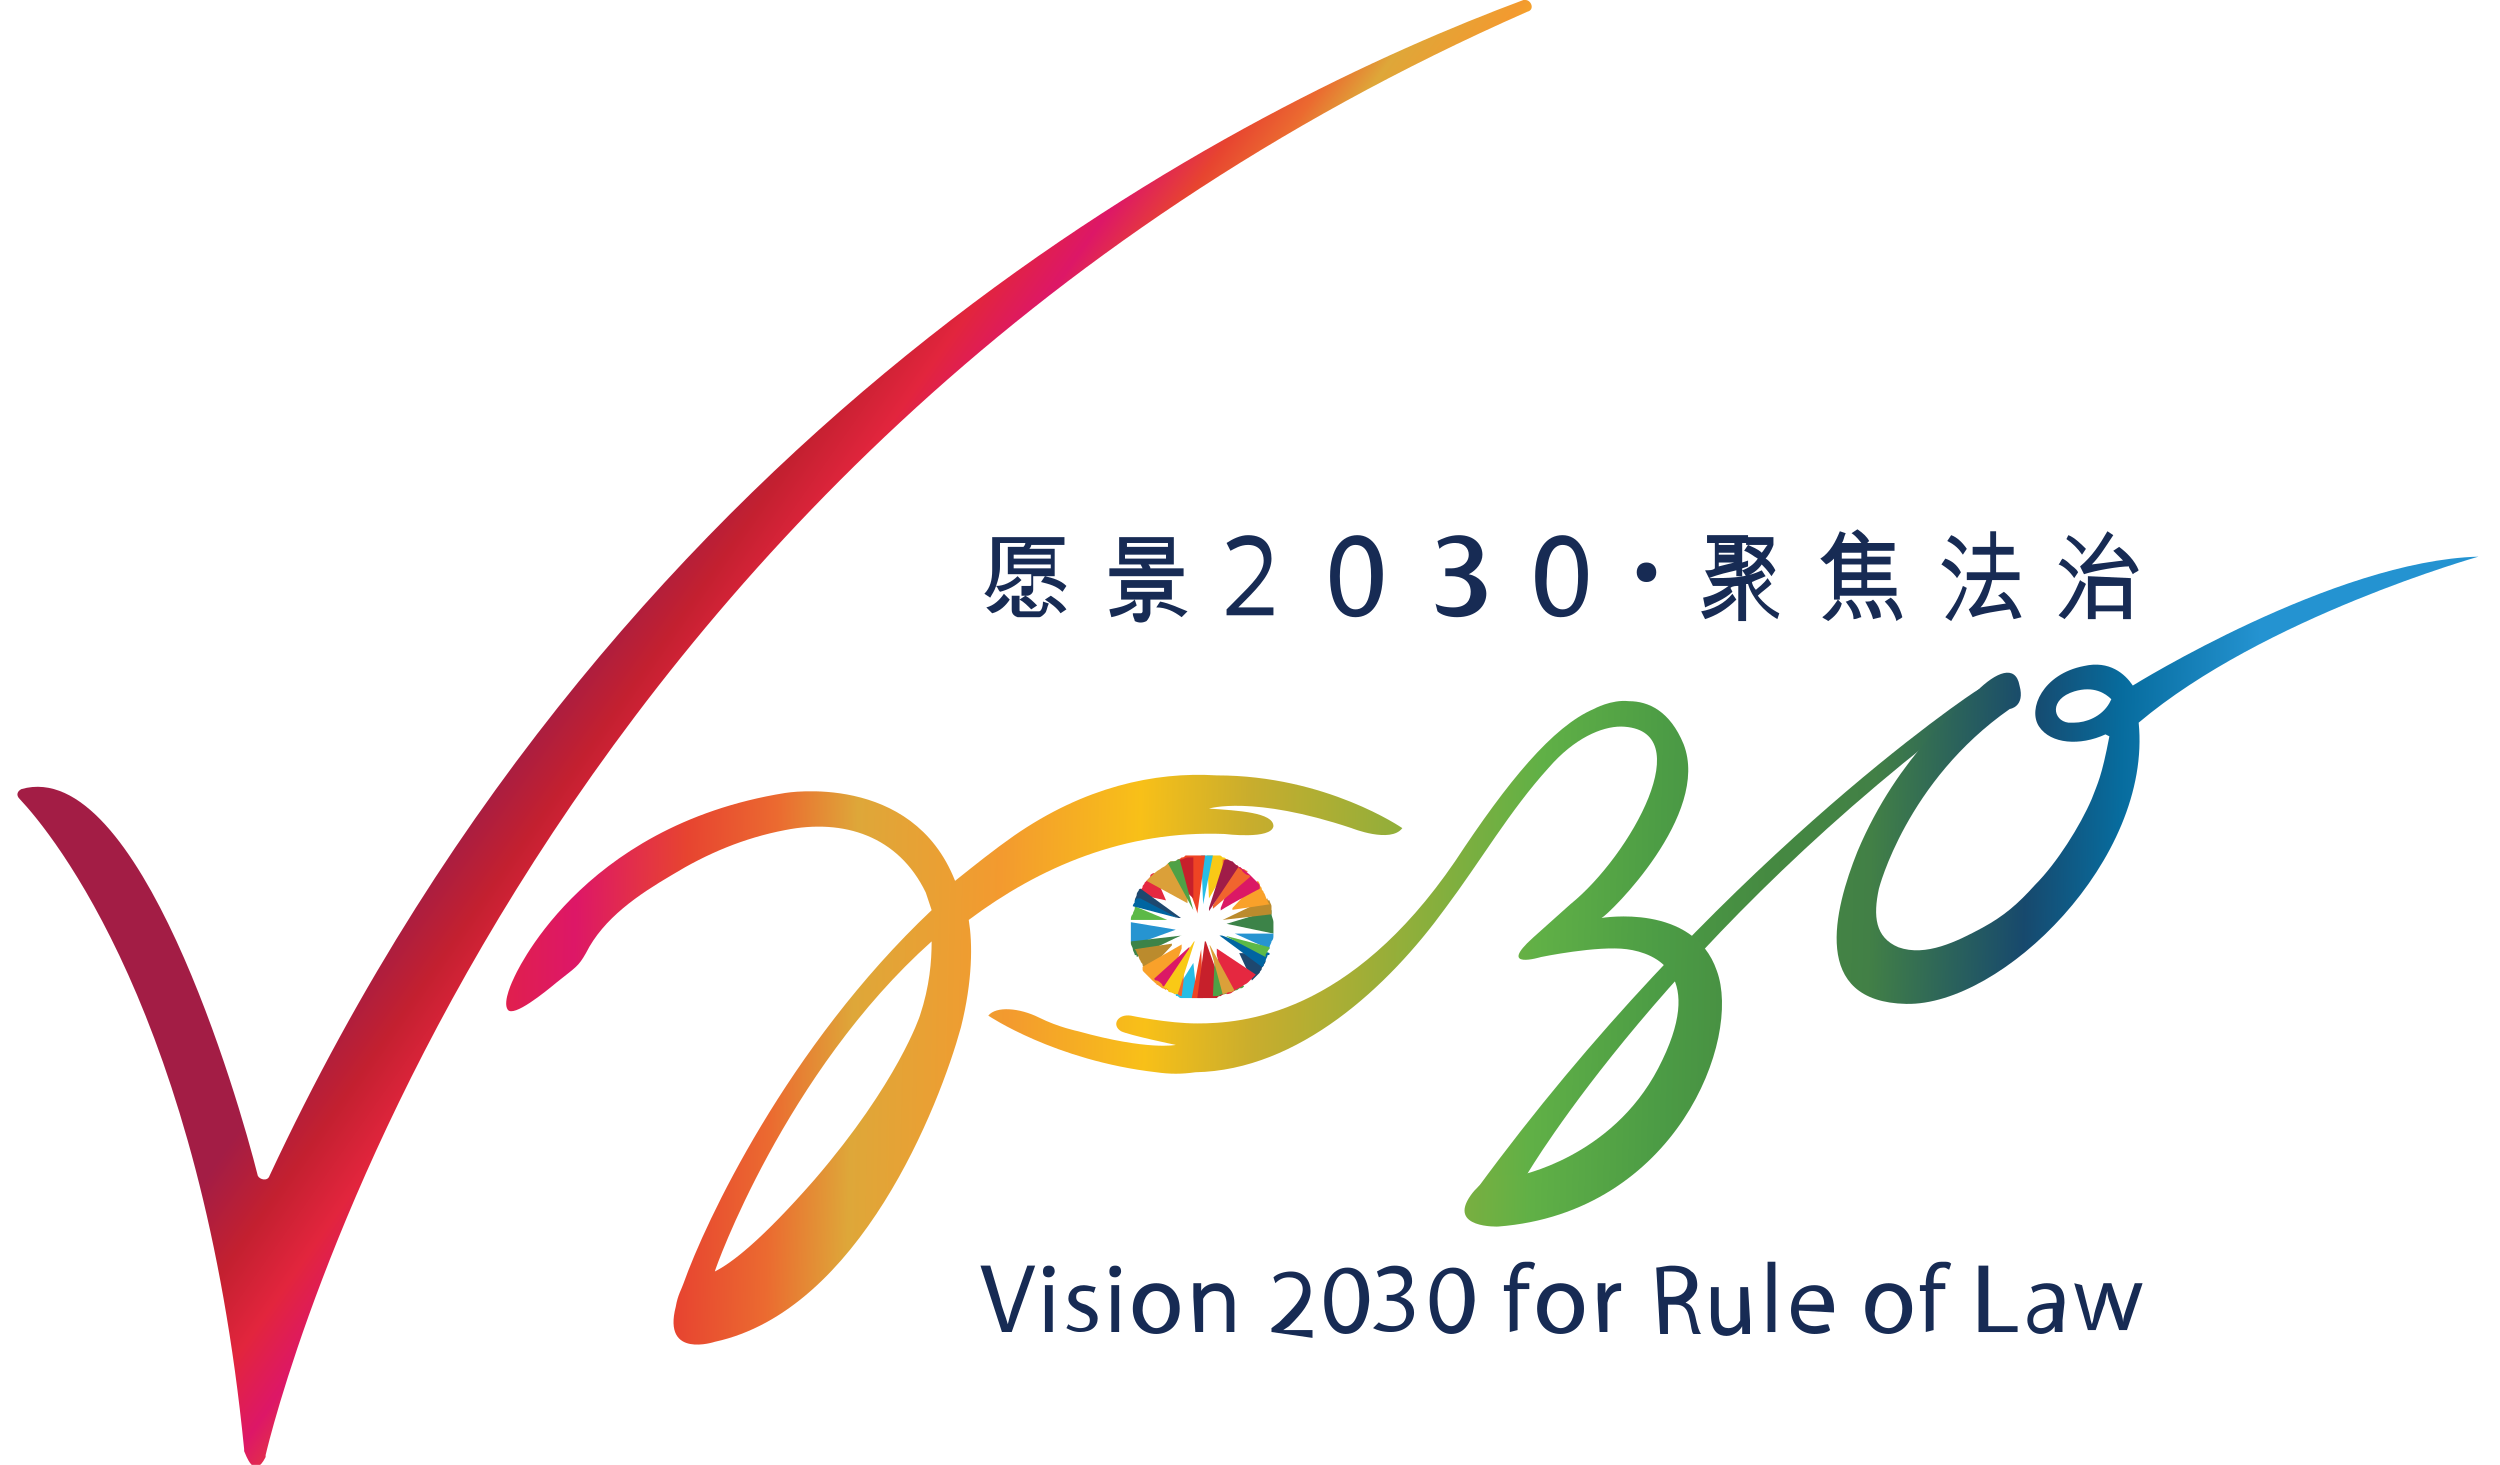 <?xml version="1.0" encoding="utf-8"?>
<!-- Generator: Adobe Illustrator 26.0.1, SVG Export Plug-In . SVG Version: 6.00 Build 0)  -->
<svg version="1.0" id="Layer_1" xmlns="http://www.w3.org/2000/svg" xmlns:xlink="http://www.w3.org/1999/xlink" x="0px" y="0px"
	 viewBox="0 0 128 75" style="enable-background:new 0 0 128 75;" xml:space="preserve">
<style type="text/css">
	.st0{fill:#172B54;}
	
		.st1{clip-path:url(#SVGID_00000011006275441489944560000000568479259624072881_);fill:url(#SVGID_00000102504992378039634240000000446241761641483957_);}
	
		.st2{clip-path:url(#SVGID_00000062189466760275047070000011551151152289455748_);fill:url(#SVGID_00000127755832551853843720000011629343080920040084_);}
	
		.st3{clip-path:url(#SVGID_00000011005312402456314750000007628520823860656557_);fill:url(#SVGID_00000171715042630537888630000013418911374733820073_);}
	
		.st4{clip-path:url(#SVGID_00000145046661382707635960000013499157839000584634_);fill:url(#SVGID_00000024702349319838255080000014346393093983284655_);}
	
		.st5{clip-path:url(#SVGID_00000105411538376456717950000007726040660526045845_);fill:url(#SVGID_00000139976664880681116540000010972723914005380498_);}
	.st6{clip-path:url(#SVGID_00000032637972230715538240000008619004560255318941_);fill:#3C8348;}
	.st7{clip-path:url(#SVGID_00000173148361810219627190000008309765521624720795_);fill:#F9C916;}
	.st8{clip-path:url(#SVGID_00000003817080326932360110000008086340932876767664_);fill:#F1652E;}
	.st9{clip-path:url(#SVGID_00000137123281272235522610000006718584419105601724_);fill:#27BDE5;}
	.st10{clip-path:url(#SVGID_00000008869319607521454100000009608094094162032303_);fill:#EE4424;}
	.st11{clip-path:url(#SVGID_00000023273551689444688150000001543215324621226417_);fill:#C7202B;}
	.st12{clip-path:url(#SVGID_00000142891475971538854290000018369441244356414110_);fill:#BB8B2D;}
	.st13{clip-path:url(#SVGID_00000061446622222352803560000007873556378005946003_);fill:#F9A12A;}
	.st14{clip-path:url(#SVGID_00000151538107534784944920000007987832718965470361_);fill:#E52840;}
	.st15{clip-path:url(#SVGID_00000070841294411832428490000003882632985546503865_);fill:#5CB947;}
	.st16{clip-path:url(#SVGID_00000133522540932513611510000011613302155972543131_);fill:#DB1865;}
	.st17{clip-path:url(#SVGID_00000160897878463341641660000016570360725981212804_);fill:#DBA039;}
	.st18{clip-path:url(#SVGID_00000085240866473221264670000001601977431870743215_);fill:#F1652E;}
	.st19{clip-path:url(#SVGID_00000036252768764254473900000005856740277984929186_);fill:#A01C48;}
	.st20{clip-path:url(#SVGID_00000101079013837778565260000002446723371343892376_);fill:#1E486F;}
	.st21{clip-path:url(#SVGID_00000123436301929893536990000002620808391465993116_);fill:#4FA146;}
	.st22{clip-path:url(#SVGID_00000161590993959253268260000002862210486550484645_);fill:#0065A1;}
	.st23{clip-path:url(#SVGID_00000052788471301667413530000015645631904875525507_);fill:#2694D1;}
	.st24{clip-path:url(#SVGID_00000135691576093412491850000017610197722278399667_);fill:#27BDE5;}
	.st25{clip-path:url(#SVGID_00000099624308823625534090000000720794166497081774_);fill:#F1652E;}
	.st26{clip-path:url(#SVGID_00000018957476304318491660000014428048499511635357_);fill:#EE4424;}
	.st27{clip-path:url(#SVGID_00000152228361761874869180000014437858512871637402_);fill:#C7202B;}
	.st28{clip-path:url(#SVGID_00000064326727069055216060000008436550107198612898_);fill:#4FA146;}
	.st29{clip-path:url(#SVGID_00000005984455700157390810000001096240173521255061_);fill:#3C8348;}
	.st30{clip-path:url(#SVGID_00000139981982451350003010000006509618404752097205_);fill:#BB8B2D;}
	.st31{clip-path:url(#SVGID_00000078032600892047859870000017933212522449630382_);fill:#1E486F;}
	.st32{clip-path:url(#SVGID_00000053507928872128215050000015423269973139201713_);fill:#2694D1;}
	.st33{clip-path:url(#SVGID_00000116953024932044008940000015541202803926004159_);fill:#F9A12A;}
	.st34{clip-path:url(#SVGID_00000025438879017833451380000015107539849372681856_);fill:#E52840;}
	.st35{clip-path:url(#SVGID_00000120529239172283186090000009211462362484491154_);fill:#DB1865;}
	.st36{clip-path:url(#SVGID_00000019639940755099948060000003868817885657817488_);fill:#F9C916;}
	.st37{clip-path:url(#SVGID_00000060010450478246628910000000238548602943064242_);fill:#0065A1;}
	.st38{clip-path:url(#SVGID_00000165209225164034111860000013507705797620879544_);fill:#DBA039;}
	.st39{clip-path:url(#SVGID_00000086661241194425660320000014738812523706073787_);fill:#5CB947;}
</style>
<g>
	<path class="st0" d="M51.3,68.2l-1.1-3.4h0.5l0.5,1.7c0.1,0.5,0.3,0.9,0.4,1.3h0c0.1-0.4,0.2-0.8,0.4-1.3l0.6-1.7H53l-1.2,3.4
		L51.3,68.2L51.3,68.2z"/>
	<path class="st0" d="M53.7,65.4c-0.2,0-0.3-0.1-0.3-0.3c0-0.2,0.1-0.3,0.3-0.3s0.3,0.1,0.3,0.3C54,65.2,53.9,65.4,53.7,65.4
		L53.7,65.4z M53.5,65.8h0.4v2.4h-0.4V65.8z"/>
	<path class="st0" d="M54.7,67.8c0.1,0.1,0.4,0.2,0.6,0.2c0.3,0,0.5-0.1,0.5-0.4c0-0.2-0.1-0.3-0.4-0.4c-0.4-0.2-0.7-0.4-0.7-0.7
		c0-0.4,0.3-0.7,0.8-0.7c0.2,0,0.5,0.1,0.6,0.1l-0.1,0.3c-0.1-0.1-0.3-0.1-0.5-0.1c-0.3,0-0.4,0.1-0.4,0.3c0,0.2,0.1,0.3,0.5,0.4
		c0.4,0.2,0.6,0.4,0.6,0.7c0,0.4-0.3,0.7-0.9,0.7c-0.3,0-0.5-0.1-0.7-0.2L54.7,67.8z"/>
	<path class="st0" d="M57.1,65.4c-0.2,0-0.3-0.1-0.3-0.3c0-0.2,0.1-0.3,0.3-0.3s0.3,0.1,0.3,0.3C57.4,65.2,57.3,65.4,57.1,65.4
		L57.1,65.4z M56.9,65.8h0.4v2.4h-0.4V65.8z"/>
	<path class="st0" d="M59.2,68.3c-0.7,0-1.2-0.5-1.2-1.3c0-0.8,0.5-1.3,1.2-1.3c0.7,0,1.2,0.5,1.2,1.3
		C60.4,67.9,59.8,68.3,59.2,68.3L59.2,68.3z M59.2,68c0.4,0,0.7-0.4,0.7-1c0-0.4-0.2-0.9-0.7-0.9c-0.5,0-0.7,0.5-0.7,1
		C58.5,67.5,58.8,68,59.2,68L59.2,68z"/>
	<path class="st0" d="M61.1,66.4c0-0.3,0-0.5,0-0.7h0.4l0,0.4h0c0.1-0.2,0.4-0.4,0.8-0.4c0.3,0,0.9,0.2,0.9,1v1.5h-0.4v-1.4
		c0-0.4-0.1-0.7-0.6-0.7c-0.3,0-0.5,0.2-0.6,0.4c0,0.1,0,0.1,0,0.2v1.5h-0.4L61.1,66.4L61.1,66.4z"/>
	<path class="st0" d="M65.1,68.2V68l0.4-0.3c0.8-0.8,1.2-1.2,1.2-1.7c0-0.3-0.2-0.6-0.7-0.6c-0.3,0-0.5,0.1-0.7,0.3l-0.1-0.3
		c0.2-0.2,0.6-0.3,0.9-0.3c0.7,0,1,0.5,1,1c0,0.6-0.4,1.1-1.1,1.8l-0.3,0.2v0h1.5v0.4L65.1,68.2L65.1,68.2z"/>
	<path class="st0" d="M68.9,68.3c-0.6,0-1.1-0.6-1.1-1.7c0-1.1,0.5-1.7,1.2-1.7c0.7,0,1.1,0.6,1.1,1.7C70,67.7,69.6,68.3,68.9,68.3
		L68.9,68.3z M68.9,67.9c0.4,0,0.7-0.5,0.7-1.4c0-0.8-0.2-1.3-0.7-1.3c-0.4,0-0.7,0.5-0.7,1.3C68.2,67.4,68.5,67.9,68.9,67.9
		L68.9,67.9z"/>
	<path class="st0" d="M70.6,67.7c0.1,0.1,0.4,0.2,0.7,0.2c0.6,0,0.7-0.4,0.7-0.6c0-0.5-0.4-0.7-0.8-0.7H71v-0.3h0.2
		c0.3,0,0.7-0.2,0.7-0.6c0-0.3-0.2-0.5-0.6-0.5c-0.3,0-0.5,0.1-0.7,0.2l-0.1-0.3c0.2-0.1,0.5-0.3,0.9-0.3c0.7,0,0.9,0.4,0.9,0.8
		c0,0.3-0.2,0.6-0.6,0.8v0c0.4,0.1,0.7,0.4,0.7,0.8c0,0.5-0.4,1-1.2,1c-0.4,0-0.7-0.1-0.9-0.2L70.6,67.7z"/>
	<path class="st0" d="M74.3,68.3c-0.6,0-1.1-0.6-1.1-1.7c0-1.1,0.5-1.7,1.2-1.7c0.7,0,1.1,0.6,1.1,1.7C75.4,67.7,75,68.3,74.3,68.3
		L74.3,68.3z M74.3,67.9c0.4,0,0.7-0.5,0.7-1.4c0-0.8-0.2-1.3-0.7-1.3c-0.4,0-0.7,0.5-0.7,1.3C73.6,67.4,73.9,67.9,74.3,67.9
		L74.3,67.9z"/>
	<path class="st0" d="M77.3,68.2v-2.1H77v-0.3h0.3v-0.1c0-0.3,0.1-0.7,0.3-0.9c0.2-0.2,0.4-0.2,0.6-0.2c0.2,0,0.3,0,0.4,0.1L78.5,65
		c-0.1,0-0.1-0.1-0.3-0.1c-0.4,0-0.5,0.3-0.5,0.7v0.1h0.6v0.3h-0.6v2.1L77.3,68.2L77.3,68.2z"/>
	<path class="st0" d="M79.9,68.3c-0.7,0-1.2-0.5-1.2-1.3c0-0.8,0.5-1.3,1.2-1.3c0.7,0,1.2,0.5,1.2,1.3
		C81.1,67.9,80.5,68.3,79.9,68.3L79.9,68.3z M79.9,68c0.4,0,0.7-0.4,0.7-1c0-0.4-0.2-0.9-0.7-0.9c-0.5,0-0.7,0.5-0.7,1
		C79.2,67.5,79.5,68,79.9,68L79.9,68z"/>
	<path class="st0" d="M81.8,66.5c0-0.3,0-0.5,0-0.8h0.4l0,0.5h0c0.1-0.3,0.4-0.5,0.7-0.5c0,0,0.1,0,0.1,0v0.4c0,0-0.1,0-0.1,0
		c-0.3,0-0.5,0.2-0.6,0.6c0,0.1,0,0.1,0,0.2v1.3h-0.4L81.8,66.5L81.8,66.5z"/>
	<path class="st0" d="M84.8,64.9c0.2,0,0.5-0.1,0.8-0.1c0.5,0,0.8,0.1,1,0.3c0.2,0.1,0.3,0.4,0.3,0.7c0,0.4-0.3,0.7-0.6,0.9v0
		c0.3,0.1,0.4,0.3,0.5,0.7c0.1,0.5,0.2,0.8,0.3,0.9h-0.4c-0.1-0.1-0.1-0.4-0.2-0.8c-0.1-0.5-0.3-0.7-0.7-0.7h-0.4v1.5h-0.4
		L84.8,64.9L84.8,64.9z M85.2,66.4h0.4c0.5,0,0.8-0.3,0.8-0.7c0-0.4-0.3-0.6-0.8-0.6c-0.2,0-0.4,0-0.4,0V66.4z"/>
	<path class="st0" d="M89.6,67.6c0,0.3,0,0.5,0,0.7h-0.4l0-0.4h0c-0.1,0.2-0.4,0.5-0.8,0.5c-0.4,0-0.8-0.2-0.8-1.1v-1.4H88v1.3
		c0,0.5,0.1,0.8,0.5,0.8c0.3,0,0.5-0.2,0.6-0.4c0-0.1,0-0.1,0-0.2v-1.5h0.4L89.6,67.6L89.6,67.6z"/>
	<rect x="90.5" y="64.6" class="st0" width="0.4" height="3.6"/>
	<path class="st0" d="M92.1,67.1c0,0.6,0.4,0.8,0.8,0.8c0.3,0,0.5-0.1,0.7-0.1l0.1,0.3c-0.1,0.1-0.4,0.2-0.8,0.2
		c-0.7,0-1.2-0.5-1.2-1.2c0-0.7,0.4-1.3,1.2-1.3c0.8,0,1,0.7,1,1.2c0,0.1,0,0.2,0,0.2L92.1,67.1z M93.4,66.8c0-0.3-0.1-0.7-0.6-0.7
		c-0.4,0-0.7,0.4-0.7,0.7H93.4z"/>
	<path class="st0" d="M96.7,68.3c-0.7,0-1.2-0.5-1.2-1.3c0-0.8,0.5-1.3,1.2-1.3c0.7,0,1.2,0.5,1.2,1.3
		C97.9,67.9,97.2,68.3,96.7,68.3L96.7,68.3z M96.7,68c0.4,0,0.7-0.4,0.7-1c0-0.4-0.2-0.9-0.7-0.9c-0.5,0-0.7,0.5-0.7,1
		C95.9,67.5,96.2,68,96.7,68L96.7,68z"/>
	<path class="st0" d="M98.6,68.2v-2.1h-0.3v-0.3h0.3v-0.1c0-0.3,0.1-0.7,0.3-0.9c0.2-0.2,0.4-0.2,0.6-0.2c0.2,0,0.3,0,0.4,0.1
		L99.8,65c-0.1,0-0.1-0.1-0.3-0.1c-0.4,0-0.5,0.3-0.5,0.7v0.1h0.6v0.3H99v2.1L98.6,68.2L98.6,68.2z"/>
	<polygon class="st0" points="101.3,64.8 101.8,64.8 101.8,67.9 103.3,67.9 103.3,68.2 101.3,68.2 	"/>
	<path class="st0" d="M105.6,67.6c0,0.2,0,0.4,0,0.6h-0.4l0-0.3h0c-0.1,0.2-0.4,0.4-0.7,0.4c-0.5,0-0.7-0.4-0.7-0.7
		c0-0.6,0.5-0.9,1.5-0.9v-0.1c0-0.2-0.1-0.6-0.6-0.6c-0.2,0-0.5,0.1-0.6,0.2l-0.1-0.3c0.2-0.1,0.5-0.2,0.8-0.2c0.8,0,0.9,0.5,0.9,1
		L105.6,67.6L105.6,67.6z M105.1,67c-0.5,0-1,0.1-1,0.6c0,0.3,0.2,0.4,0.4,0.4c0.3,0,0.5-0.2,0.6-0.4c0,0,0-0.1,0-0.1L105.1,67
		L105.1,67z"/>
	<path class="st0" d="M106.6,65.8l0.3,1.2c0.1,0.3,0.1,0.5,0.2,0.8h0c0.1-0.2,0.1-0.5,0.2-0.8l0.4-1.3h0.4l0.4,1.2
		c0.1,0.3,0.2,0.6,0.2,0.8h0c0-0.2,0.1-0.5,0.2-0.8l0.4-1.2h0.4l-0.8,2.4h-0.4l-0.4-1.2c-0.1-0.3-0.2-0.5-0.2-0.8h0
		c-0.1,0.3-0.1,0.6-0.2,0.8l-0.4,1.2h-0.4l-0.7-2.4L106.6,65.8L106.6,65.8z"/>
	<path class="st0" d="M52.8,29.4h-1.2V28h0.8c0.1-0.1,0.1-0.2,0.1-0.2h-1.3V29c0,0.4-0.1,0.7-0.2,1c0.4,0,0.8-0.2,1.1-0.5l0.2,0.2
		c-0.3,0.3-0.7,0.5-1.1,0.6c-0.1-0.1-0.1-0.2-0.2-0.3c-0.1,0.3-0.2,0.4-0.3,0.6l-0.3-0.2c0.3-0.3,0.4-0.7,0.4-1.2c0-0.2,0-0.3,0-0.6
		v-1.1h3.7v0.4h-1.7c0,0.1-0.1,0.2-0.1,0.2h1.3v1.4h-1.1v0.7c0,0.2-0.2,0.3-0.3,0.3h-0.1c0.2,0.1,0.4,0.3,0.6,0.5l-0.3,0.2
		c-0.2-0.2-0.4-0.4-0.6-0.5l0.3-0.2l-0.2,0L52.3,30l0.4,0c0.1,0,0.1,0,0.1-0.1L52.8,29.4L52.8,29.4z M51.7,30.7
		c-0.2,0.3-0.5,0.6-0.9,0.7l-0.3-0.3c0.4-0.1,0.7-0.4,0.9-0.7L51.7,30.7z M53.7,30.9c-0.1,0.2-0.1,0.4-0.2,0.5
		c-0.1,0.1-0.2,0.2-0.3,0.2h-1.1c-0.3-0.1-0.3-0.3-0.3-0.4v-0.7h0.4v0.7c0,0.1,0,0.1,0.1,0.1h0.9c0.1,0,0.2-0.2,0.2-0.5L53.7,30.9z
		 M51.9,28.6h1.9v-0.2h-1.9V28.6z M53.8,28.9h-1.9v0.2h1.9V28.9z M54.4,30.3c-0.3-0.3-0.7-0.4-1.1-0.5l0.2-0.3
		c0.4,0.1,0.8,0.2,1.1,0.5L54.4,30.3z M53.8,30.5c0.3,0.2,0.6,0.4,0.8,0.7l-0.3,0.2c-0.2-0.3-0.5-0.5-0.8-0.7L53.8,30.5z"/>
	<path class="st0" d="M58.2,31c-0.4,0.3-0.8,0.5-1.3,0.6l-0.1-0.4c0.5-0.1,1-0.2,1.3-0.5L58.2,31z M56.8,29.1h1.7
		c0,0-0.1-0.2-0.1-0.2h-1.1v-1.4h2.8v1.4h-1.3c0,0,0.1,0.1,0.1,0.2h1.7v0.4h-3.8L56.8,29.1L56.8,29.1z M58.9,31.4
		c0,0.1-0.1,0.3-0.2,0.4c-0.2,0.1-0.4,0.1-0.6,0c0-0.1-0.1-0.2-0.1-0.4c0.2,0,0.3,0,0.4,0c0.1,0,0.1-0.1,0.1-0.1v-0.6h-1.1v-1H60v1
		h-1.1L58.9,31.4L58.9,31.4z M59.8,27.8h-2.1V28h2.1V27.8z M57.6,28.6h2.1v-0.2h-2.1V28.6z M57.7,30.1v0.2h1.9v-0.2H57.7z
		 M60.5,31.6c-0.4-0.3-0.8-0.5-1.3-0.5l0.2-0.3c0.5,0.1,0.9,0.3,1.4,0.5L60.5,31.6z"/>
	<path class="st0" d="M62.8,31.5v-0.3l0.4-0.4c1-1,1.5-1.5,1.5-2.1c0-0.4-0.2-0.8-0.8-0.8c-0.4,0-0.7,0.2-0.9,0.3l-0.2-0.4
		c0.3-0.2,0.7-0.4,1.1-0.4c0.9,0,1.2,0.6,1.2,1.2c0,0.7-0.5,1.3-1.4,2.2l-0.3,0.3v0h1.8v0.4L62.8,31.5z"/>
	<path class="st0" d="M69.4,31.6c-0.8,0-1.3-0.7-1.3-2.1c0-1.4,0.6-2.1,1.4-2.1c0.8,0,1.3,0.8,1.3,2C70.8,30.9,70.2,31.6,69.4,31.6
		L69.4,31.6z M69.4,31.2c0.6,0,0.8-0.7,0.8-1.7c0-1-0.2-1.6-0.8-1.6c-0.5,0-0.8,0.6-0.8,1.6C68.6,30.6,68.9,31.2,69.4,31.2
		L69.4,31.2z"/>
	<path class="st0" d="M73.5,30.9c0.1,0.1,0.5,0.2,0.9,0.2c0.7,0,0.9-0.4,0.9-0.8c0-0.6-0.5-0.8-1-0.8H74v-0.4h0.3
		c0.4,0,0.9-0.2,0.9-0.7c0-0.3-0.2-0.6-0.7-0.6c-0.3,0-0.6,0.1-0.8,0.3l-0.1-0.4c0.2-0.1,0.6-0.3,1.1-0.3c0.8,0,1.2,0.5,1.2,1
		c0,0.4-0.3,0.8-0.7,1v0c0.5,0.1,0.9,0.5,0.9,1c0,0.6-0.5,1.2-1.5,1.2c-0.4,0-0.8-0.1-1-0.3L73.5,30.9z"/>
	<path class="st0" d="M79.9,31.6c-0.8,0-1.3-0.7-1.3-2.1c0-1.4,0.6-2.1,1.4-2.1c0.8,0,1.3,0.8,1.3,2C81.3,30.9,80.8,31.6,79.9,31.6
		L79.9,31.6z M80,31.2c0.6,0,0.8-0.7,0.8-1.7c0-1-0.2-1.6-0.8-1.6c-0.5,0-0.8,0.6-0.8,1.6C79.1,30.6,79.5,31.2,80,31.2L80,31.2z"/>
	<path class="st0" d="M84.3,29.8c-0.3,0-0.5-0.2-0.5-0.5c0-0.3,0.2-0.5,0.5-0.5s0.5,0.2,0.5,0.5S84.6,29.8,84.3,29.8L84.3,29.8z"/>
	<path class="st0" d="M88.9,30.7c-0.5,0.5-1,0.8-1.6,1l-0.2-0.4c0.6-0.1,1.2-0.4,1.6-0.9L88.9,30.7z M90.8,27.6v0.3
		c-0.1,0.3-0.3,0.6-0.4,0.7c0.2,0.1,0.4,0.4,0.5,0.6l-0.2,0.3c-0.2-0.3-0.4-0.5-0.5-0.6c-0.2,0.3-0.5,0.5-0.8,0.6l-0.2-0.3
		c0.3-0.1,0.6-0.3,0.8-0.6c-0.2-0.1-0.4-0.3-0.7-0.4l0.2-0.3c0.2,0.1,0.5,0.2,0.7,0.4c0.1-0.1,0.2-0.3,0.3-0.4h-1.1v-0.1h-0.2v1
		l0.3-0.1V29l-0.3,0.1v0.4h-0.3v-0.3c-0.4,0.1-0.9,0.2-1.4,0.4l-0.2-0.4c0.2,0,0.4,0,0.5-0.1v-1.3h-0.4v-0.4h2.1v0.1H90.8z
		 M87.2,30.6c0.5-0.1,0.9-0.3,1.3-0.6c-0.3,0-0.5,0-0.8,0l-0.2-0.4c1,0,1.9,0,2.7-0.4l0.2,0.3c-0.2,0.1-0.5,0.2-0.7,0.3
		c0,0.1,0.1,0.3,0.2,0.4c0.1-0.1,0.4-0.3,0.6-0.6l0.2,0.3c-0.2,0.2-0.5,0.4-0.7,0.6c0.3,0.4,0.7,0.7,1.1,0.9L91,31.7
		c-0.7-0.4-1.3-1.1-1.5-1.8c0,0-0.1,0-0.1,0v1.9H89v-1.8c-0.1,0-0.3,0-0.4,0.1l0.1,0.2c-0.4,0.4-1,0.6-1.4,0.8L87.2,30.6z M88,27.9
		h0.8v-0.1H88V27.9z M88.8,28.3H88v0.1h0.8V28.3z M88.8,28.8H88V29L88.8,28.8L88.8,28.8z"/>
	<path class="st0" d="M94.1,30.7c0.1,0.1,0.1,0.1,0.2,0.2c-0.1,0.4-0.4,0.7-0.7,0.9c-0.1-0.1-0.2-0.1-0.3-0.2
		C93.6,31.4,93.9,31,94.1,30.7h-0.2v-2.1c-0.1,0.1-0.2,0.2-0.4,0.3l-0.3-0.3c0.5-0.3,0.8-0.9,1-1.4l0.3,0.1
		c-0.1,0.2-0.1,0.4-0.2,0.5h1c-0.1-0.1-0.2-0.3-0.5-0.5l0.3-0.2c0.3,0.2,0.5,0.4,0.6,0.6c-0.1,0.1-0.1,0.1-0.1,0.1h1.4v0.4h-1.4v0.3
		h1.2v0.4h-1.2v0.4h1.2v0.4h-1.2c0,0.1,0,0.3,0,0.4h1.5v0.4h-2.9v0.2L94.1,30.7L94.1,30.7z M94.3,28.6h1v-0.3h-1V28.6z M94.3,28.9
		v0.4h1v-0.4H94.3z M94.3,30.1h1v-0.4h-1L94.3,30.1L94.3,30.1z M95.3,31.6c-0.1,0-0.2,0.1-0.4,0.1c0-0.4-0.2-0.6-0.4-0.9
		c0.1,0,0.2-0.1,0.3-0.1C95.1,31,95.2,31.2,95.3,31.6 M95.9,31.7c-0.1-0.4-0.3-0.7-0.4-0.9c0.2,0,0.3,0,0.4-0.1
		c0.2,0.2,0.4,0.5,0.4,0.9L95.9,31.7z M96.8,30.6c0.3,0.2,0.5,0.6,0.6,1c-0.1,0.1-0.2,0.1-0.3,0.2c-0.1-0.4-0.4-0.8-0.6-1L96.8,30.6
		z"/>
	<path class="st0" d="M99.6,28.6c0.3,0.1,0.6,0.3,0.8,0.7l-0.2,0.3c-0.2-0.3-0.5-0.5-0.8-0.7L99.6,28.6z M100.7,30.1
		c-0.2,0.7-0.5,1.2-0.8,1.7l-0.3-0.2c0.4-0.5,0.7-1,0.9-1.6L100.7,30.1z M100.5,28.4c-0.2-0.3-0.4-0.5-0.8-0.7l0.2-0.3
		c0.3,0.1,0.6,0.4,0.8,0.7L100.5,28.4z M103.1,31.7c-0.1-0.2-0.1-0.4-0.2-0.5c-0.7,0.1-1.4,0.2-1.9,0.4l-0.2-0.4
		c0.5-0.4,0.7-1,0.9-1.5h-1v-0.4h1.2v-0.9h-0.9v-0.4h0.9v-0.8h0.3l0,0.8h0.9v0.4h-0.9v0.9h1.2v0.4h-1.4c-0.1,0.5-0.3,1.1-0.6,1.4
		l1.3-0.2c-0.1-0.1-0.2-0.3-0.4-0.4l0.3-0.2c0.4,0.3,0.7,0.8,0.9,1.3L103.1,31.7z"/>
	<path class="st0" d="M105.7,31.7c-0.1-0.1-0.2-0.1-0.3-0.2c0.5-0.5,0.8-1.1,1.1-1.8c0.1,0.1,0.2,0.1,0.3,0.2
		C106.5,30.6,106.2,31.2,105.7,31.7 M106.2,29.6c-0.2-0.3-0.5-0.6-0.8-0.7c0.1-0.1,0.1-0.2,0.2-0.3c0.2,0.1,0.3,0.2,0.4,0.3
		c0.1,0.1,0.3,0.2,0.4,0.4L106.2,29.6z M105.9,27.4c0.3,0.1,0.7,0.5,0.9,0.7l-0.2,0.3c-0.2-0.3-0.5-0.6-0.8-0.8L105.9,27.4z
		 M106.5,29c0.6-0.5,1-1.1,1.4-1.8l0.3,0.2c-0.4,0.6-0.7,1.1-1.1,1.5l1.6-0.2c-0.1-0.1-0.3-0.3-0.5-0.5l0.3-0.2
		c0.4,0.3,0.8,0.7,1,1.2c-0.1,0.1-0.2,0.1-0.3,0.2c-0.1-0.2-0.2-0.3-0.2-0.4c-0.5,0-1.7,0.2-2.3,0.4L106.5,29z M109.1,29.6v2.1h-0.4
		v-0.4h-1.4v0.4l-0.4,0v-2.2L109.1,29.6z M108.7,31v-1h-1.4v1H108.7z"/>
	<g>
		<g>
			<defs>
				<path id="SVGID_1_" d="M101.3,35.3c-0.4,0.2-13.7,9.2-25.7,25.6c0,0,2.1,1,2.6-0.8c0,0,7.3-12.4,23.6-24.4c0,0,0-0.4-0.3-0.4
					C101.5,35.2,101.4,35.3,101.3,35.3"/>
			</defs>
			<clipPath id="SVGID_00000011004001122299182530000001444477156837167284_">
				<use xlink:href="#SVGID_1_"  style="overflow:visible;"/>
			</clipPath>
			
				<linearGradient id="SVGID_00000028313091672003296190000018356574696812479388_" gradientUnits="userSpaceOnUse" x1="-401.487" y1="-481.598" x2="-400.126" y2="-481.598" gradientTransform="matrix(79.422 1.672 -1.672 79.422 31093.375 38967.836)">
				<stop  offset="0" style="stop-color:#A31D45"/>
				<stop  offset="6.160000e-02" style="stop-color:#C32030"/>
				<stop  offset="0.117" style="stop-color:#E2253D"/>
				<stop  offset="0.169" style="stop-color:#DD1767"/>
				<stop  offset="0.221" style="stop-color:#E74430"/>
				<stop  offset="0.263" style="stop-color:#EB6A30"/>
				<stop  offset="0.301" style="stop-color:#DEA739"/>
				<stop  offset="0.369" style="stop-color:#F39A2F"/>
				<stop  offset="0.434" style="stop-color:#F8C018"/>
				<stop  offset="0.485" style="stop-color:#C9AD2D"/>
				<stop  offset="0.618" style="stop-color:#60B046"/>
				<stop  offset="0.676" style="stop-color:#4C9C45"/>
				<stop  offset="0.729" style="stop-color:#458941"/>
				<stop  offset="0.776" style="stop-color:#428046"/>
				<stop  offset="0.849" style="stop-color:#17496D"/>
				<stop  offset="0.893" style="stop-color:#076C9E"/>
				<stop  offset="0.957" style="stop-color:#2493D1"/>
				<stop  offset="1" style="stop-color:#2493D1"/>
			</linearGradient>
			
				<polygon style="clip-path:url(#SVGID_00000011004001122299182530000001444477156837167284_);fill:url(#SVGID_00000028313091672003296190000018356574696812479388_);" points="
				75.6,34.7 102.4,35.3 101.8,62.4 75,61.8 			"/>
		</g>
	</g>
	<g>
		<g>
			<defs>
				<path id="SVGID_00000079480941802958258550000017436496795582792112_" d="M105.9,37c-0.8-0.1-1-1.2,0.3-1.6
					c1-0.3,1.6,0.1,1.9,0.4l-0.1,0.2c-0.4,0.7-1.2,1-1.8,1C106,37,106,37,105.9,37 M109.2,35.1c-0.4-0.6-1.2-1.3-2.5-1
					c-2.1,0.4-2.9,2.2-2.3,3.1c0.6,0.9,2.1,1,3.4,0.4l0.2,0.1c-0.4,2.1-0.6,2.4-0.9,3.2c-0.6,1.4-1.8,3.3-2.9,4.4
					c-0.9,1-1.6,1.6-2.7,2.2c-1.3,0.7-2.9,1.5-4.3,1c-1.2-0.5-1.3-1.6-1-3c0,0,1.4-5.5,6.7-9.2c0,0,0.8-0.1,0.5-1.2
					c-0.2-1.1-1.2-0.7-2.2,0.3c-0.6,0.6-4,3.2-6.1,8.2c-1.2,3-2.4,7.7,2.5,7.8c4.9,0.1,12.6-7.4,11.9-14.4
					c6.4-5.4,17.4-8.5,17.4-8.5C119.5,28.7,109.2,35.1,109.2,35.1"/>
			</defs>
			<clipPath id="SVGID_00000121997855114926025790000010701745793840182178_">
				<use xlink:href="#SVGID_00000079480941802958258550000017436496795582792112_"  style="overflow:visible;"/>
			</clipPath>
			
				<linearGradient id="SVGID_00000150073336593682544030000012959823474434747809_" gradientUnits="userSpaceOnUse" x1="-401.487" y1="-481.631" x2="-400.126" y2="-481.631" gradientTransform="matrix(79.422 1.672 -1.672 79.422 31093.512 38961.336)">
				<stop  offset="0" style="stop-color:#A31D45"/>
				<stop  offset="6.160000e-02" style="stop-color:#C32030"/>
				<stop  offset="0.117" style="stop-color:#E2253D"/>
				<stop  offset="0.169" style="stop-color:#DD1767"/>
				<stop  offset="0.221" style="stop-color:#E74430"/>
				<stop  offset="0.263" style="stop-color:#EB6A30"/>
				<stop  offset="0.301" style="stop-color:#DEA739"/>
				<stop  offset="0.369" style="stop-color:#F39A2F"/>
				<stop  offset="0.434" style="stop-color:#F8C018"/>
				<stop  offset="0.485" style="stop-color:#C9AD2D"/>
				<stop  offset="0.618" style="stop-color:#60B046"/>
				<stop  offset="0.676" style="stop-color:#4C9C45"/>
				<stop  offset="0.729" style="stop-color:#458941"/>
				<stop  offset="0.776" style="stop-color:#428046"/>
				<stop  offset="0.849" style="stop-color:#17496D"/>
				<stop  offset="0.893" style="stop-color:#076C9E"/>
				<stop  offset="0.957" style="stop-color:#2493D1"/>
				<stop  offset="1" style="stop-color:#2493D1"/>
			</linearGradient>
			
				<polygon style="clip-path:url(#SVGID_00000121997855114926025790000010701745793840182178_);fill:url(#SVGID_00000150073336593682544030000012959823474434747809_);" points="
				92.8,27.7 127.6,28.4 127.1,52.1 92.3,51.4 			"/>
		</g>
	</g>
	<g>
		<g>
			<defs>
				<path id="SVGID_00000124859877670528724150000010352482580311806628_" d="M47.7,48.2c0,1-0.1,2.3-0.6,3.8c0,0-1.1,3.4-5.4,8.4
					c-2.8,3.2-4.3,4.3-5.1,4.7C36.6,65,40.2,54.9,47.7,48.2 M51.9,42.8c-1,0.7-2,1.5-3,2.3c-2.2-5.6-8.7-4.5-8.7-4.5
					c-10.6,1.7-13.9,9.5-13.9,9.5s-0.6,1.2-0.3,1.6s1.9-0.9,2.5-1.4c1-0.8,1.1-0.8,1.5-1.5c0.9-1.8,2.7-3,4.4-4
					c1.8-1.1,3.7-1.9,5.8-2.3c3-0.6,5.8,0.3,7.2,3.2c0,0,0.1,0.3,0.3,0.9c-7.4,7-11.6,16-12.7,19.1c-0.1,0.3-0.3,0.6-0.4,1.2
					c-0.7,2.7,2,1.8,2,1.8c7.4-1.6,11.5-12.1,12.6-16.1c0.6-2.4,0.6-4.3,0.4-5.5c3.6-2.7,8-4.6,13.1-4.4c0,0,2.4,0.3,2.5-0.4
					c0-0.7-1.8-0.8-3.3-0.9c0,0,2.2-0.7,7.3,1c0,0,2,0.8,2.6,0c0,0-3.9-2.7-9.5-2.7C59.1,39.5,55.5,40.3,51.9,42.8"/>
			</defs>
			<clipPath id="SVGID_00000177465513327266986240000009573725374301751439_">
				<use xlink:href="#SVGID_00000124859877670528724150000010352482580311806628_"  style="overflow:visible;"/>
			</clipPath>
			
				<linearGradient id="SVGID_00000098222778845335220870000012414640772235726496_" gradientUnits="userSpaceOnUse" x1="-401.489" y1="-481.575" x2="-400.128" y2="-481.575" gradientTransform="matrix(79.422 1.672 -1.672 79.422 31092.801 38972.746)">
				<stop  offset="0" style="stop-color:#A31D45"/>
				<stop  offset="6.160000e-02" style="stop-color:#C32030"/>
				<stop  offset="0.117" style="stop-color:#E2253D"/>
				<stop  offset="0.169" style="stop-color:#DD1767"/>
				<stop  offset="0.221" style="stop-color:#E74430"/>
				<stop  offset="0.263" style="stop-color:#EB6A30"/>
				<stop  offset="0.301" style="stop-color:#DEA739"/>
				<stop  offset="0.369" style="stop-color:#F39A2F"/>
				<stop  offset="0.434" style="stop-color:#F8C018"/>
				<stop  offset="0.485" style="stop-color:#C9AD2D"/>
				<stop  offset="0.618" style="stop-color:#60B046"/>
				<stop  offset="0.676" style="stop-color:#4C9C45"/>
				<stop  offset="0.729" style="stop-color:#458941"/>
				<stop  offset="0.776" style="stop-color:#428046"/>
				<stop  offset="0.849" style="stop-color:#17496D"/>
				<stop  offset="0.893" style="stop-color:#076C9E"/>
				<stop  offset="0.957" style="stop-color:#2493D1"/>
				<stop  offset="1" style="stop-color:#2493D1"/>
			</linearGradient>
			
				<polygon style="clip-path:url(#SVGID_00000177465513327266986240000009573725374301751439_);fill:url(#SVGID_00000098222778845335220870000012414640772235726496_);" points="
				25.7,38.5 72.2,39.5 71.6,70.3 25.1,69.3 			"/>
		</g>
	</g>
	<g>
		<g>
			<defs>
				<path id="SVGID_00000111165524057374764340000007089373167697685904_" d="M81.6,36.3c-2.1,0.9-4.4,3.7-7.1,7.8
					c-5.4,7.9-10.9,8.3-13.2,8.3c-1.5,0-3.4-0.4-3.4-0.4c-0.7-0.1-1,0.5-0.5,0.8c0.4,0.2,2.8,0.7,2.8,0.7s-1.4,0.3-5-0.7
					c0,0-1-0.2-2-0.7c-1-0.5-2.2-0.6-2.6-0.1c0,0,3.4,2.3,8.6,2.9c0.7,0.1,1.3,0.1,2,0c5.3-0.1,9.9-4.4,12.8-8.4
					c1.8-2.4,3.3-5,5.3-7.2c1.3-1.5,2.7-2.1,3.7-2.1c4.1,0.1,0.5,6.6-2.6,9.1l-1.9,1.7c-1.9,1.7,0.4,1,0.4,1s2.9-0.6,4.4-0.4
					c1.5,0.2,4.1,1.3,1.6,6.1c-2.4,4.6-7.2,5.5-7.2,5.5s-1.4-0.4-2.4,1c-1.2,1.7,1.4,1.6,1.4,1.6c9.1-0.7,12.5-9.6,11.2-13.1
					c-1.2-3.5-5.9-2.7-5.9-2.7c0.4-0.2,5.6-5.3,4.2-8.9c-0.7-1.7-1.8-2.2-2.8-2.2C82.5,35.8,81.6,36.3,81.6,36.3"/>
			</defs>
			<clipPath id="SVGID_00000170975500638052754240000004240528099831335597_">
				<use xlink:href="#SVGID_00000111165524057374764340000007089373167697685904_"  style="overflow:visible;"/>
			</clipPath>
			
				<linearGradient id="SVGID_00000057115288205466190910000013285801325087440512_" gradientUnits="userSpaceOnUse" x1="-401.487" y1="-481.595" x2="-400.126" y2="-481.595" gradientTransform="matrix(79.422 1.672 -1.672 79.422 31093.356 38968.738)">
				<stop  offset="0" style="stop-color:#A31D45"/>
				<stop  offset="6.160000e-02" style="stop-color:#C32030"/>
				<stop  offset="0.117" style="stop-color:#E2253D"/>
				<stop  offset="0.169" style="stop-color:#DD1767"/>
				<stop  offset="0.221" style="stop-color:#E74430"/>
				<stop  offset="0.263" style="stop-color:#EB6A30"/>
				<stop  offset="0.301" style="stop-color:#DEA739"/>
				<stop  offset="0.369" style="stop-color:#F39A2F"/>
				<stop  offset="0.434" style="stop-color:#F8C018"/>
				<stop  offset="0.485" style="stop-color:#C9AD2D"/>
				<stop  offset="0.618" style="stop-color:#60B046"/>
				<stop  offset="0.676" style="stop-color:#4C9C45"/>
				<stop  offset="0.729" style="stop-color:#458941"/>
				<stop  offset="0.776" style="stop-color:#428046"/>
				<stop  offset="0.849" style="stop-color:#17496D"/>
				<stop  offset="0.893" style="stop-color:#076C9E"/>
				<stop  offset="0.957" style="stop-color:#2493D1"/>
				<stop  offset="1" style="stop-color:#2493D1"/>
			</linearGradient>
			
				<polygon style="clip-path:url(#SVGID_00000170975500638052754240000004240528099831335597_);fill:url(#SVGID_00000057115288205466190910000013285801325087440512_);" points="
				50.6,35 89.9,35.8 89.3,63.6 50,62.7 			"/>
		</g>
	</g>
	<g>
		<g>
			<defs>
				<path id="SVGID_00000085228344808912341030000013468715799896180895_" d="M78,0C64,5.2,32.2,20.8,13.8,60.2
					c-0.1,0.3-0.5,0.2-0.6,0c-1-4-6.1-21.5-12.1-19.8c-0.2,0.1-0.3,0.3-0.1,0.5c1.7,1.8,9.3,11.1,11.5,33.3c0,0,0,0,0,0.1
					c0.1,0.2,0.5,1.5,1.1,0.3c0,0,0-0.1,0-0.1C14,72.8,25.9,23.6,78.2,0.6C78.6,0.5,78.4,0,78.1,0C78.1,0,78.1,0,78,0"/>
			</defs>
			<clipPath id="SVGID_00000090999036882548845900000010025886488298961083_">
				<use xlink:href="#SVGID_00000085228344808912341030000013468715799896180895_"  style="overflow:visible;"/>
			</clipPath>
			
				<linearGradient id="SVGID_00000050652595837099779800000017016672255166612653_" gradientUnits="userSpaceOnUse" x1="-396.831" y1="-481.274" x2="-395.47" y2="-481.274" gradientTransform="matrix(33.437 23.666 -23.666 33.437 1909.777 25515.441)">
				<stop  offset="0" style="stop-color:#A31D45"/>
				<stop  offset="6.160000e-02" style="stop-color:#C32030"/>
				<stop  offset="0.117" style="stop-color:#E2253D"/>
				<stop  offset="0.169" style="stop-color:#DD1767"/>
				<stop  offset="0.221" style="stop-color:#E74430"/>
				<stop  offset="0.263" style="stop-color:#EB6A30"/>
				<stop  offset="0.301" style="stop-color:#DEA739"/>
				<stop  offset="0.369" style="stop-color:#F39A2F"/>
				<stop  offset="0.434" style="stop-color:#F8C018"/>
				<stop  offset="0.485" style="stop-color:#C9AD2D"/>
				<stop  offset="0.553" style="stop-color:#BD8A2C"/>
				<stop  offset="0.618" style="stop-color:#60B046"/>
				<stop  offset="0.676" style="stop-color:#4C9C45"/>
				<stop  offset="0.729" style="stop-color:#458941"/>
				<stop  offset="0.776" style="stop-color:#428046"/>
				<stop  offset="0.849" style="stop-color:#17496D"/>
				<stop  offset="0.893" style="stop-color:#076C9E"/>
				<stop  offset="0.957" style="stop-color:#2493D1"/>
				<stop  offset="1" style="stop-color:#2493D1"/>
			</linearGradient>
			
				<polygon style="clip-path:url(#SVGID_00000090999036882548845900000010025886488298961083_);fill:url(#SVGID_00000050652595837099779800000017016672255166612653_);" points="
				26.8,-36.6 114.2,25.3 52.6,112.3 -34.8,50.4 			"/>
		</g>
	</g>
	<g>
		<g>
			<g>
				<defs>
					<rect id="SVGID_00000092432227676872038930000013577879848206879412_" x="62.7" y="46.6" width="2.5" height="1.3"/>
				</defs>
				<clipPath id="SVGID_00000101080040303233148550000009855110239184875937_">
					<use xlink:href="#SVGID_00000092432227676872038930000013577879848206879412_"  style="overflow:visible;"/>
				</clipPath>
				<path style="clip-path:url(#SVGID_00000101080040303233148550000009855110239184875937_);fill:#3C8348;" d="M65.1,46.6
					c0,0,0,0.1,0,0.2c0,0.1,0.1,0.3,0.1,0.4c0,0.2,0,0.3,0,0.4c0,0.1,0,0.2,0,0.2l-2.4-0.5L65.1,46.6z"/>
			</g>
		</g>
	</g>
	<g>
		<g>
			<g>
				<defs>
					<rect id="SVGID_00000153704047343324950450000014198339569952902564_" x="61.8" y="43.8" width="1.2" height="2.2"/>
				</defs>
				<clipPath id="SVGID_00000170969092195074523680000001016923333521418685_">
					<use xlink:href="#SVGID_00000153704047343324950450000014198339569952902564_"  style="overflow:visible;"/>
				</clipPath>
				<path style="clip-path:url(#SVGID_00000170969092195074523680000001016923333521418685_);fill:#F9C916;" d="M61.8,43.8
					C61.8,43.8,61.8,43.8,61.8,43.8c0.1,0,0.1,0,0.2,0c0.1,0,0.1,0,0.2,0c0,0,0.1,0,0.1,0c0,0,0.1,0,0.1,0c0.1,0,0.1,0,0.2,0.1
					c0.1,0,0.1,0,0.2,0.1c0.1,0,0.1,0,0.1,0.1c0,0,0.1,0,0.1,0l-1.1,1.9L61.8,43.8z"/>
			</g>
		</g>
	</g>
	<g>
		<g>
			<g>
				<defs>
					<rect id="SVGID_00000068636006785952868620000010096818289065902210_" x="62.6" y="44" width="1.4" height="1.6"/>
				</defs>
				<clipPath id="SVGID_00000045598647142175124560000001052175134914138242_">
					<use xlink:href="#SVGID_00000068636006785952868620000010096818289065902210_"  style="overflow:visible;"/>
				</clipPath>
				<path style="clip-path:url(#SVGID_00000045598647142175124560000001052175134914138242_);fill:#F1652E;" d="M62.6,44
					C62.6,44,62.6,44,62.6,44c0.1,0,0.2,0.1,0.2,0.1c0.1,0,0.3,0.1,0.5,0.2c0.1,0.1,0.2,0.1,0.2,0.1c0.1,0.1,0.1,0.1,0.2,0.1
					c0.1,0.1,0.2,0.1,0.2,0.1l-1.4,0.9L62.6,44z"/>
			</g>
		</g>
	</g>
	<g>
		<g>
			<g>
				<defs>
					<rect id="SVGID_00000061455118540816502100000001218871853719520906_" x="61.5" y="43.8" width="0.7" height="2.6"/>
				</defs>
				<clipPath id="SVGID_00000161614928722252195170000006240582272291577520_">
					<use xlink:href="#SVGID_00000061455118540816502100000001218871853719520906_"  style="overflow:visible;"/>
				</clipPath>
				<path style="clip-path:url(#SVGID_00000161614928722252195170000006240582272291577520_);fill:#27BDE5;" d="M61.5,43.8
					C61.5,43.8,61.5,43.8,61.5,43.8c0,0,0.1,0,0.1,0c0.1,0,0.1,0,0.2,0c0.1,0,0.2,0,0.2,0c0.1,0,0.1,0,0.1,0l-0.5,2.5L61.5,43.8z"/>
			</g>
		</g>
	</g>
	<g>
		<g>
			<g>
				<defs>
					<rect id="SVGID_00000156554367954537268120000000119646794605855921_" x="60.3" y="43.8" width="1.5" height="3"/>
				</defs>
				<clipPath id="SVGID_00000047763682732746490110000001549932667482393531_">
					<use xlink:href="#SVGID_00000156554367954537268120000000119646794605855921_"  style="overflow:visible;"/>
				</clipPath>
				<path style="clip-path:url(#SVGID_00000047763682732746490110000001549932667482393531_);fill:#EE4424;" d="M60.3,44
					C60.3,44,60.4,44,60.3,44c0.1,0,0.2-0.1,0.2-0.1c0.1,0,0.1,0,0.2-0.1c0.1,0,0.2,0,0.3,0c0.1,0,0.2,0,0.3,0c0.1,0,0.2,0,0.2,0
					c0.1,0,0.2,0,0.2,0l-0.4,3C61.4,46.8,60.3,44,60.3,44"/>
			</g>
		</g>
	</g>
	<g>
		<g>
			<g>
				<defs>
					<rect id="SVGID_00000125584205816351062260000003896708002404842922_" x="59.5" y="43.9" width="1.6" height="2.1"/>
				</defs>
				<clipPath id="SVGID_00000057117225788958449260000003206380469114299312_">
					<use xlink:href="#SVGID_00000125584205816351062260000003896708002404842922_"  style="overflow:visible;"/>
				</clipPath>
				<path style="clip-path:url(#SVGID_00000057117225788958449260000003206380469114299312_);fill:#C7202B;" d="M59.5,44.5
					C59.5,44.5,59.5,44.4,59.5,44.5c0.1-0.1,0.1-0.1,0.2-0.1c0,0,0.1,0,0.1-0.1c0,0,0.1,0,0.1-0.1c0.1,0,0.2-0.1,0.3-0.1
					c0.1,0,0.2-0.1,0.3-0.1c0.1,0,0.2-0.1,0.3-0.1c0.1,0,0.1,0,0.2,0c0,0,0.1,0,0.1,0l0,2.1C61,45.9,59.5,44.5,59.5,44.5"/>
			</g>
		</g>
	</g>
	<g>
		<g>
			<g>
				<defs>
					<rect id="SVGID_00000145748840521344617470000017252043688849354898_" x="62.5" y="46" width="2.6" height="1.2"/>
				</defs>
				<clipPath id="SVGID_00000141441285851344679840000001203413995584736940_">
					<use xlink:href="#SVGID_00000145748840521344617470000017252043688849354898_"  style="overflow:visible;"/>
				</clipPath>
				<path style="clip-path:url(#SVGID_00000141441285851344679840000001203413995584736940_);fill:#BB8B2D;" d="M64.9,46
					C64.9,46,64.9,46,64.9,46c0,0.1,0,0.1,0.1,0.1c0,0.1,0.1,0.2,0.1,0.3c0,0.1,0.1,0.2,0.1,0.3c0,0.1,0,0.1,0,0.1l-2.6,0.3L64.9,46
					z"/>
			</g>
		</g>
	</g>
	<g>
		<g>
			<g>
				<defs>
					<rect id="SVGID_00000125582526440055112510000014218771672957781182_" x="63.1" y="45.1" width="2" height="1.5"/>
				</defs>
				<clipPath id="SVGID_00000111157191151154640820000013728599558373047442_">
					<use xlink:href="#SVGID_00000125582526440055112510000014218771672957781182_"  style="overflow:visible;"/>
				</clipPath>
				<path style="clip-path:url(#SVGID_00000111157191151154640820000013728599558373047442_);fill:#F9A12A;" d="M64.4,45.1
					c0,0,0.1,0.1,0.1,0.2c0,0.1,0.1,0.1,0.1,0.2c0,0.1,0.1,0.1,0.1,0.2c0.1,0.1,0.1,0.3,0.2,0.4c0,0.1,0.1,0.2,0.1,0.2l-2,0.3
					L64.4,45.1z"/>
			</g>
		</g>
	</g>
	<g>
		<g>
			<g>
				<defs>
					<rect id="SVGID_00000175317356254080119660000015817140286330991004_" x="58.3" y="44.7" width="1.5" height="1.4"/>
				</defs>
				<clipPath id="SVGID_00000124163070764058514270000006038877683715587007_">
					<use xlink:href="#SVGID_00000175317356254080119660000015817140286330991004_"  style="overflow:visible;"/>
				</clipPath>
				<path style="clip-path:url(#SVGID_00000124163070764058514270000006038877683715587007_);fill:#E52840;" d="M58.3,45.8
					C58.3,45.8,58.3,45.8,58.3,45.8c0-0.1,0.1-0.1,0.1-0.2c0-0.1,0.1-0.1,0.1-0.2c0-0.1,0.1-0.1,0.1-0.2c0.1-0.1,0.1-0.1,0.2-0.2
					c0.1-0.1,0.1-0.1,0.1-0.2c0.1-0.1,0.2-0.1,0.2-0.1l0.6,1.4L58.3,45.8z"/>
			</g>
		</g>
	</g>
	<g>
		<g>
			<g>
				<defs>
					<rect id="SVGID_00000092453688288643732020000018033708254340820121_" x="57.9" y="46.3" width="2.1" height="0.8"/>
				</defs>
				<clipPath id="SVGID_00000149366111011214342880000016449322552545258382_">
					<use xlink:href="#SVGID_00000092453688288643732020000018033708254340820121_"  style="overflow:visible;"/>
				</clipPath>
				<path style="clip-path:url(#SVGID_00000149366111011214342880000016449322552545258382_);fill:#5CB947;" d="M57.9,47.2
					C57.9,47.2,57.9,47.1,57.9,47.2c0-0.1,0-0.1,0-0.1c0-0.1,0-0.2,0.1-0.3c0-0.1,0.1-0.2,0.1-0.3c0,0,0-0.1,0-0.1c0,0,0,0,0,0
					l1.9,0.8L57.9,47.2z"/>
			</g>
		</g>
	</g>
	<g>
		<g>
			<g>
				<defs>
					<rect id="SVGID_00000145741632428338833910000017390765179947399320_" x="62.5" y="44.3" width="2.1" height="2.4"/>
				</defs>
				<clipPath id="SVGID_00000163780824924008277790000004283894951183686332_">
					<use xlink:href="#SVGID_00000145741632428338833910000017390765179947399320_"  style="overflow:visible;"/>
				</clipPath>
				<path style="clip-path:url(#SVGID_00000163780824924008277790000004283894951183686332_);fill:#DB1865;" d="M63.3,44.3
					c0,0,0.1,0.1,0.2,0.1c0.1,0.1,0.3,0.2,0.5,0.4c0.1,0.1,0.1,0.1,0.2,0.2c0,0,0.1,0.1,0.1,0.1c0,0,0.1,0.1,0.1,0.1
					c0.1,0.1,0.1,0.1,0.1,0.2c0,0,0,0.1,0,0.1s-2.1,1.1-2.1,1.2C62.5,46.6,63.3,44.3,63.3,44.3"/>
			</g>
		</g>
	</g>
	<g>
		<g>
			<g>
				<defs>
					<rect id="SVGID_00000028308934679970269300000013727567358041161898_" x="58.7" y="44.1" width="2.1" height="2.3"/>
				</defs>
				<clipPath id="SVGID_00000169547697343072369660000016033668410976871098_">
					<use xlink:href="#SVGID_00000028308934679970269300000013727567358041161898_"  style="overflow:visible;"/>
				</clipPath>
				<path style="clip-path:url(#SVGID_00000169547697343072369660000016033668410976871098_);fill:#DBA039;" d="M58.7,45.1
					c0,0,0.1-0.1,0.2-0.2c0.1-0.1,0.3-0.3,0.5-0.4c0.1-0.1,0.2-0.1,0.3-0.2c0,0,0.1-0.1,0.1-0.1c0,0,0.1,0,0.1-0.1
					c0.1,0,0.1-0.1,0.2-0.1c0,0,0.1,0,0.1,0l0.7,2.3L58.7,45.1z"/>
			</g>
		</g>
	</g>
	<g>
		<g>
			<g>
				<defs>
					<rect id="SVGID_00000182519169866501091830000002559537944705479324_" x="62.1" y="44.3" width="2.1" height="2.4"/>
				</defs>
				<clipPath id="SVGID_00000001640460732444752170000015890053900406896534_">
					<use xlink:href="#SVGID_00000182519169866501091830000002559537944705479324_"  style="overflow:visible;"/>
				</clipPath>
				<path style="clip-path:url(#SVGID_00000001640460732444752170000015890053900406896534_);fill:#F1652E;" d="M63.3,44.3
					c0,0,0.1,0,0.1,0.1c0,0,0.1,0.1,0.1,0.1c0.1,0,0.1,0.1,0.1,0.1c0.1,0.1,0.2,0.2,0.3,0.2s0.1,0.1,0.1,0.1l-2.1,1.8L63.3,44.3z"/>
			</g>
		</g>
	</g>
	<g>
		<g>
			<g>
				<defs>
					<rect id="SVGID_00000160885662744273736470000004677434092945568654_" x="61.9" y="44" width="1.6" height="2.7"/>
				</defs>
				<clipPath id="SVGID_00000176033393779472137500000017851877423182752161_">
					<use xlink:href="#SVGID_00000160885662744273736470000004677434092945568654_"  style="overflow:visible;"/>
				</clipPath>
				<path style="clip-path:url(#SVGID_00000176033393779472137500000017851877423182752161_);fill:#A01C48;" d="M62.7,44
					c0,0,0.1,0,0.1,0c0.1,0,0.2,0.1,0.3,0.1c0,0,0.1,0.1,0.1,0.1c0,0,0.1,0.1,0.1,0.1c0.1,0,0.1,0.1,0.1,0.1l-1.6,2.4L62.7,44z"/>
			</g>
		</g>
	</g>
	<g>
		<g>
			<g>
				<defs>
					<rect id="SVGID_00000005249623388712459320000008601259002495957930_" x="58.1" y="45.4" width="2.6" height="1.6"/>
				</defs>
				<clipPath id="SVGID_00000023996460047071364710000011786325580572989356_">
					<use xlink:href="#SVGID_00000005249623388712459320000008601259002495957930_"  style="overflow:visible;"/>
				</clipPath>
				<path style="clip-path:url(#SVGID_00000023996460047071364710000011786325580572989356_);fill:#1E486F;" d="M58.1,46.2
					c0,0,0-0.1,0-0.1c0-0.1,0.1-0.2,0.1-0.3c0-0.1,0.1-0.2,0.1-0.2c0-0.1,0.1-0.1,0.1-0.1l2.2,1.6L58.1,46.2z"/>
			</g>
		</g>
	</g>
	<g>
		<g>
			<g>
				<defs>
					<rect id="SVGID_00000006703346406276076340000010255982947386195896_" x="59.8" y="44" width="1.3" height="2.6"/>
				</defs>
				<clipPath id="SVGID_00000137815142969572314970000017791234010175857044_">
					<use xlink:href="#SVGID_00000006703346406276076340000010255982947386195896_"  style="overflow:visible;"/>
				</clipPath>
				<path style="clip-path:url(#SVGID_00000137815142969572314970000017791234010175857044_);fill:#4FA146;" d="M59.8,44.2
					C59.8,44.2,59.9,44.2,59.8,44.2c0.1-0.1,0.2-0.1,0.3-0.1s0.2-0.1,0.2-0.1c0.1,0,0.1,0,0.1,0l0.7,2.6L59.8,44.2z"/>
			</g>
		</g>
	</g>
	<g>
		<g>
			<g>
				<defs>
					<rect id="SVGID_00000031895057668644007340000012561099761585329588_" x="58" y="46" width="2.3" height="1.1"/>
				</defs>
				<clipPath id="SVGID_00000077326411255167489330000008028200070318327713_">
					<use xlink:href="#SVGID_00000031895057668644007340000012561099761585329588_"  style="overflow:visible;"/>
				</clipPath>
				<path style="clip-path:url(#SVGID_00000077326411255167489330000008028200070318327713_);fill:#0065A1;" d="M58,46.4
					C58,46.4,58,46.4,58,46.4c0-0.1,0.1-0.2,0.1-0.2c0-0.1,0-0.1,0.1-0.2c0,0,0-0.1,0-0.1l2.1,1.1L58,46.4z"/>
			</g>
		</g>
	</g>
	<g>
		<g>
			<g>
				<defs>
					<rect id="SVGID_00000052809672249847564040000006468386383797518774_" x="57.9" y="47.2" width="2.4" height="1.3"/>
				</defs>
				<clipPath id="SVGID_00000151521726603507738750000007836877529254090898_">
					<use xlink:href="#SVGID_00000052809672249847564040000006468386383797518774_"  style="overflow:visible;"/>
				</clipPath>
				<path style="clip-path:url(#SVGID_00000151521726603507738750000007836877529254090898_);fill:#2694D1;" d="M58,48.4
					c0,0,0-0.1-0.1-0.2c0-0.1-0.1-0.3-0.1-0.4c0-0.2,0-0.3,0-0.4c0-0.1,0-0.2,0-0.2l2.4,0.4L58,48.4z"/>
			</g>
		</g>
	</g>
	<g>
		<g>
			<g>
				<defs>
					<rect id="SVGID_00000119805453980113361650000004206327558859388808_" x="60.1" y="49.2" width="1.2" height="1.9"/>
				</defs>
				<clipPath id="SVGID_00000053532901943492185420000013644533692930474170_">
					<use xlink:href="#SVGID_00000119805453980113361650000004206327558859388808_"  style="overflow:visible;"/>
				</clipPath>
				<path style="clip-path:url(#SVGID_00000053532901943492185420000013644533692930474170_);fill:#27BDE5;" d="M61.3,51.2
					C61.3,51.2,61.3,51.2,61.3,51.2c-0.1,0-0.1,0-0.2,0c-0.1,0-0.1,0-0.2,0c0,0-0.1,0-0.1,0c0,0-0.1,0-0.1,0c-0.1,0-0.1,0-0.2-0.1
					c-0.1,0-0.1,0-0.2-0.1c-0.1,0-0.1,0-0.1-0.1c0,0-0.1,0-0.1,0l1-1.6L61.3,51.2z"/>
			</g>
		</g>
	</g>
	<g>
		<g>
			<g>
				<defs>
					<rect id="SVGID_00000119822295053893217180000008590358804521825427_" x="59.1" y="49.3" width="1.5" height="1.7"/>
				</defs>
				<clipPath id="SVGID_00000056399718455188713550000016838346274823269554_">
					<use xlink:href="#SVGID_00000119822295053893217180000008590358804521825427_"  style="overflow:visible;"/>
				</clipPath>
				<path style="clip-path:url(#SVGID_00000056399718455188713550000016838346274823269554_);fill:#F1652E;" d="M60.5,51
					C60.5,51,60.4,51,60.5,51c-0.1,0-0.2-0.1-0.2-0.1c-0.1,0-0.3-0.1-0.5-0.2c-0.1-0.1-0.2-0.1-0.2-0.1c-0.1-0.1-0.1-0.1-0.2-0.1
					c-0.1-0.1-0.2-0.1-0.2-0.1l1.5-1L60.5,51z"/>
			</g>
		</g>
	</g>
	<g>
		<g>
			<g>
				<defs>
					<rect id="SVGID_00000000192970069089907170000010968261299882299791_" x="60.9" y="48.5" width="0.7" height="2.6"/>
				</defs>
				<clipPath id="SVGID_00000023279924981775541830000004567002547088217479_">
					<use xlink:href="#SVGID_00000000192970069089907170000010968261299882299791_"  style="overflow:visible;"/>
				</clipPath>
				<path style="clip-path:url(#SVGID_00000023279924981775541830000004567002547088217479_);fill:#EE4424;" d="M61.6,51.2
					C61.6,51.2,61.6,51.2,61.6,51.2c0,0-0.1,0-0.1,0c-0.1,0-0.1,0-0.2,0c-0.1,0-0.2,0-0.2,0c-0.1,0-0.1,0-0.1,0l0.5-2.6L61.6,51.2z"
					/>
			</g>
		</g>
	</g>
	<g>
		<g>
			<g>
				<defs>
					<rect id="SVGID_00000060714086681921358490000017685093101866593433_" x="61.2" y="48.2" width="1.5" height="3"/>
				</defs>
				<clipPath id="SVGID_00000134960293011352549840000010829642957475780513_">
					<use xlink:href="#SVGID_00000060714086681921358490000017685093101866593433_"  style="overflow:visible;"/>
				</clipPath>
				<path style="clip-path:url(#SVGID_00000134960293011352549840000010829642957475780513_);fill:#C7202B;" d="M62.7,50.9
					C62.7,50.9,62.7,51,62.7,50.9c-0.1,0-0.2,0.1-0.2,0.1c-0.1,0-0.1,0-0.2,0.1c-0.1,0-0.2,0-0.3,0c-0.1,0-0.2,0-0.3,0
					c-0.1,0-0.2,0-0.2,0c-0.1,0-0.2,0-0.2,0l0.4-3L62.7,50.9z"/>
			</g>
		</g>
	</g>
	<g>
		<g>
			<g>
				<defs>
					<rect id="SVGID_00000142159481235577075220000016646747234110761909_" x="62.1" y="49.1" width="1.6" height="2"/>
				</defs>
				<clipPath id="SVGID_00000158711329220323858210000001440648329047049663_">
					<use xlink:href="#SVGID_00000142159481235577075220000016646747234110761909_"  style="overflow:visible;"/>
				</clipPath>
				<path style="clip-path:url(#SVGID_00000158711329220323858210000001440648329047049663_);fill:#4FA146;" d="M63.7,50.5
					C63.7,50.5,63.6,50.5,63.7,50.5c-0.1,0.1-0.1,0.1-0.2,0.1c-0.1,0-0.1,0.1-0.2,0.1c-0.1,0-0.2,0.1-0.3,0.1s-0.2,0.1-0.3,0.1
					c-0.1,0-0.2,0-0.3,0.1c-0.1,0-0.1,0-0.2,0c0,0-0.1,0-0.1,0l0.1-2L63.7,50.5z"/>
			</g>
		</g>
	</g>
	<g>
		<g>
			<g>
				<defs>
					<rect id="SVGID_00000081620604264699466480000010990461349291377042_" x="57.9" y="47.8" width="2.6" height="1.2"/>
				</defs>
				<clipPath id="SVGID_00000038394095035432820700000013564111636052337561_">
					<use xlink:href="#SVGID_00000081620604264699466480000010990461349291377042_"  style="overflow:visible;"/>
				</clipPath>
				<path style="clip-path:url(#SVGID_00000038394095035432820700000013564111636052337561_);fill:#3C8348;" d="M58.2,49
					C58.2,49,58.2,49,58.2,49c0-0.1,0-0.1-0.1-0.1c0-0.1-0.1-0.2-0.1-0.3c0-0.1-0.1-0.2-0.1-0.3c0-0.1,0-0.1,0-0.1l2.6-0.3
					C60.6,47.8,58.2,49,58.2,49"/>
			</g>
		</g>
	</g>
	<g>
		<g>
			<g>
				<defs>
					<rect id="SVGID_00000077285048650080060840000014737680370339773581_" x="58" y="48.3" width="2" height="1.5"/>
				</defs>
				<clipPath id="SVGID_00000021815790952410944970000009131018613610957489_">
					<use xlink:href="#SVGID_00000077285048650080060840000014737680370339773581_"  style="overflow:visible;"/>
				</clipPath>
				<path style="clip-path:url(#SVGID_00000021815790952410944970000009131018613610957489_);fill:#BB8B2D;" d="M58.7,49.8
					c0,0-0.1-0.1-0.1-0.2c0-0.1-0.1-0.1-0.1-0.2c0-0.1-0.1-0.1-0.1-0.2c-0.1-0.1-0.1-0.3-0.2-0.4c0-0.1-0.1-0.2-0.1-0.2l2-0.3
					L58.7,49.8z"/>
			</g>
		</g>
	</g>
	<g>
		<g>
			<g>
				<defs>
					<rect id="SVGID_00000093177481595293622410000007506018931281985943_" x="63.3" y="48.8" width="1.5" height="1.5"/>
				</defs>
				<clipPath id="SVGID_00000163784828950379164810000009843277902491753385_">
					<use xlink:href="#SVGID_00000093177481595293622410000007506018931281985943_"  style="overflow:visible;"/>
				</clipPath>
				<path style="clip-path:url(#SVGID_00000163784828950379164810000009843277902491753385_);fill:#1E486F;" d="M64.8,49.2
					c0,0,0,0.1-0.1,0.2c0,0.1-0.1,0.1-0.1,0.2c0,0.1-0.1,0.1-0.1,0.2c-0.1,0.1-0.1,0.1-0.2,0.2c-0.1,0.1-0.1,0.1-0.1,0.1
					c0,0-0.1,0.1-0.1,0.1c0,0,0,0,0,0l-0.7-1.5L64.8,49.2z"/>
			</g>
		</g>
	</g>
	<g>
		<g>
			<g>
				<defs>
					<rect id="SVGID_00000072990874347393859990000000033190371397259198_" x="63.1" y="47.8" width="2.1" height="0.9"/>
				</defs>
				<clipPath id="SVGID_00000104690752430329957710000005056462599773156503_">
					<use xlink:href="#SVGID_00000072990874347393859990000000033190371397259198_"  style="overflow:visible;"/>
				</clipPath>
				<path style="clip-path:url(#SVGID_00000104690752430329957710000005056462599773156503_);fill:#2694D1;" d="M65.2,47.8
					c0,0,0,0.1,0,0.1c0,0.1,0,0.2-0.1,0.3c0,0.1-0.1,0.2-0.1,0.3c0,0.1,0,0.1,0,0.1l-2-0.9L65.2,47.8z"/>
			</g>
		</g>
	</g>
	<g>
		<g>
			<g>
				<defs>
					<rect id="SVGID_00000142144530676626327110000002819985747374929806_" x="58.4" y="48.3" width="2.1" height="2.4"/>
				</defs>
				<clipPath id="SVGID_00000050639895288445759860000016044098208574423947_">
					<use xlink:href="#SVGID_00000142144530676626327110000002819985747374929806_"  style="overflow:visible;"/>
				</clipPath>
				<path style="clip-path:url(#SVGID_00000050639895288445759860000016044098208574423947_);fill:#F9A12A;" d="M59.7,50.7
					c0,0-0.1-0.1-0.2-0.1c-0.1-0.1-0.3-0.2-0.5-0.4c-0.1-0.1-0.1-0.1-0.2-0.2c0,0-0.1-0.1-0.1-0.1c0,0-0.1-0.1-0.1-0.1
					c-0.1-0.1-0.1-0.1-0.1-0.2c0,0,0-0.1,0-0.1l2.1-1.2L59.7,50.7z"/>
			</g>
		</g>
	</g>
	<g>
		<g>
			<g>
				<defs>
					<rect id="SVGID_00000124874924701083174900000002390089761349583796_" x="62.3" y="48.5" width="2.1" height="2.4"/>
				</defs>
				<clipPath id="SVGID_00000179646181002374453950000005681882006713180093_">
					<use xlink:href="#SVGID_00000124874924701083174900000002390089761349583796_"  style="overflow:visible;"/>
				</clipPath>
				<path style="clip-path:url(#SVGID_00000179646181002374453950000005681882006713180093_);fill:#E52840;" d="M64.3,49.9
					c0,0-0.1,0.1-0.2,0.2c-0.1,0.1-0.1,0.1-0.2,0.2s-0.2,0.1-0.3,0.2c-0.2,0.1-0.4,0.2-0.5,0.3c-0.1,0.1-0.3,0.1-0.3,0.1l-0.6-2.4
					L64.3,49.9z"/>
			</g>
		</g>
	</g>
	<g>
		<g>
			<g>
				<defs>
					<rect id="SVGID_00000035520439635137612920000017456341849518760089_" x="58.9" y="48.3" width="2" height="2.4"/>
				</defs>
				<clipPath id="SVGID_00000051345009720916396410000010662747634392342163_">
					<use xlink:href="#SVGID_00000035520439635137612920000017456341849518760089_"  style="overflow:visible;"/>
				</clipPath>
				<path style="clip-path:url(#SVGID_00000051345009720916396410000010662747634392342163_);fill:#DB1865;" d="M59.8,50.7l-0.1-0.1
					c0,0-0.1-0.1-0.1-0.1c-0.1,0-0.1-0.1-0.1-0.1c-0.1-0.1-0.2-0.2-0.3-0.2s-0.1-0.1-0.1-0.1l2-1.8L59.8,50.7z"/>
			</g>
		</g>
	</g>
	<g>
		<g>
			<g>
				<defs>
					<rect id="SVGID_00000029761020517889483510000015433988428107644308_" x="59.6" y="48.2" width="1.6" height="2.7"/>
				</defs>
				<clipPath id="SVGID_00000069362483650595597160000001411878085828005275_">
					<use xlink:href="#SVGID_00000029761020517889483510000015433988428107644308_"  style="overflow:visible;"/>
				</clipPath>
				<path style="clip-path:url(#SVGID_00000069362483650595597160000001411878085828005275_);fill:#F9C916;" d="M60.3,50.9
					c0,0-0.1,0-0.1,0c-0.1,0-0.2-0.1-0.3-0.1c0,0-0.1,0-0.1-0.1c0,0-0.1-0.1-0.1-0.1c-0.1,0-0.1-0.1-0.1-0.1l1.6-2.4L60.3,50.9z"/>
			</g>
		</g>
	</g>
	<g>
		<g>
			<g>
				<defs>
					<rect id="SVGID_00000176738689089615168920000006641708009556009394_" x="62.3" y="47.9" width="2.7" height="1.7"/>
				</defs>
				<clipPath id="SVGID_00000110472397711060787500000008124352629850907540_">
					<use xlink:href="#SVGID_00000176738689089615168920000006641708009556009394_"  style="overflow:visible;"/>
				</clipPath>
				<path style="clip-path:url(#SVGID_00000110472397711060787500000008124352629850907540_);fill:#0065A1;" d="M65,48.8
					C65,48.8,65,48.8,65,48.8c0,0.1,0,0.1-0.1,0.1c0,0.1-0.1,0.2-0.1,0.3c-0.1,0.1-0.1,0.2-0.1,0.2c0,0.1-0.1,0.1-0.1,0.1l-2.3-1.7
					L65,48.8z"/>
			</g>
		</g>
	</g>
	<g>
		<g>
			<g>
				<defs>
					<rect id="SVGID_00000147904392282036842270000004805644296646444171_" x="61.9" y="48.4" width="1.3" height="2.6"/>
				</defs>
				<clipPath id="SVGID_00000137827479847436150710000002141052095490003082_">
					<use xlink:href="#SVGID_00000147904392282036842270000004805644296646444171_"  style="overflow:visible;"/>
				</clipPath>
				<path style="clip-path:url(#SVGID_00000137827479847436150710000002141052095490003082_);fill:#DBA039;" d="M63.2,50.7
					C63.2,50.7,63.2,50.8,63.2,50.7c-0.1,0.1-0.2,0.1-0.3,0.1c-0.2,0.1-0.3,0.1-0.3,0.1l-0.7-2.6L63.2,50.7z"/>
			</g>
		</g>
	</g>
	<g>
		<g>
			<g>
				<defs>
					<rect id="SVGID_00000168797909615700887740000012471206328622476473_" x="62.8" y="47.9" width="2.2" height="1.1"/>
				</defs>
				<clipPath id="SVGID_00000084502197996419283120000012285974669188213137_">
					<use xlink:href="#SVGID_00000168797909615700887740000012471206328622476473_"  style="overflow:visible;"/>
				</clipPath>
				<path style="clip-path:url(#SVGID_00000084502197996419283120000012285974669188213137_);fill:#5CB947;" d="M65,48.5
					c0,0,0,0.1-0.1,0.2c0,0.1-0.1,0.1-0.1,0.2c0,0,0,0.1,0,0.1l-2.1-1.1L65,48.5z"/>
			</g>
		</g>
	</g>
</g>
</svg>
